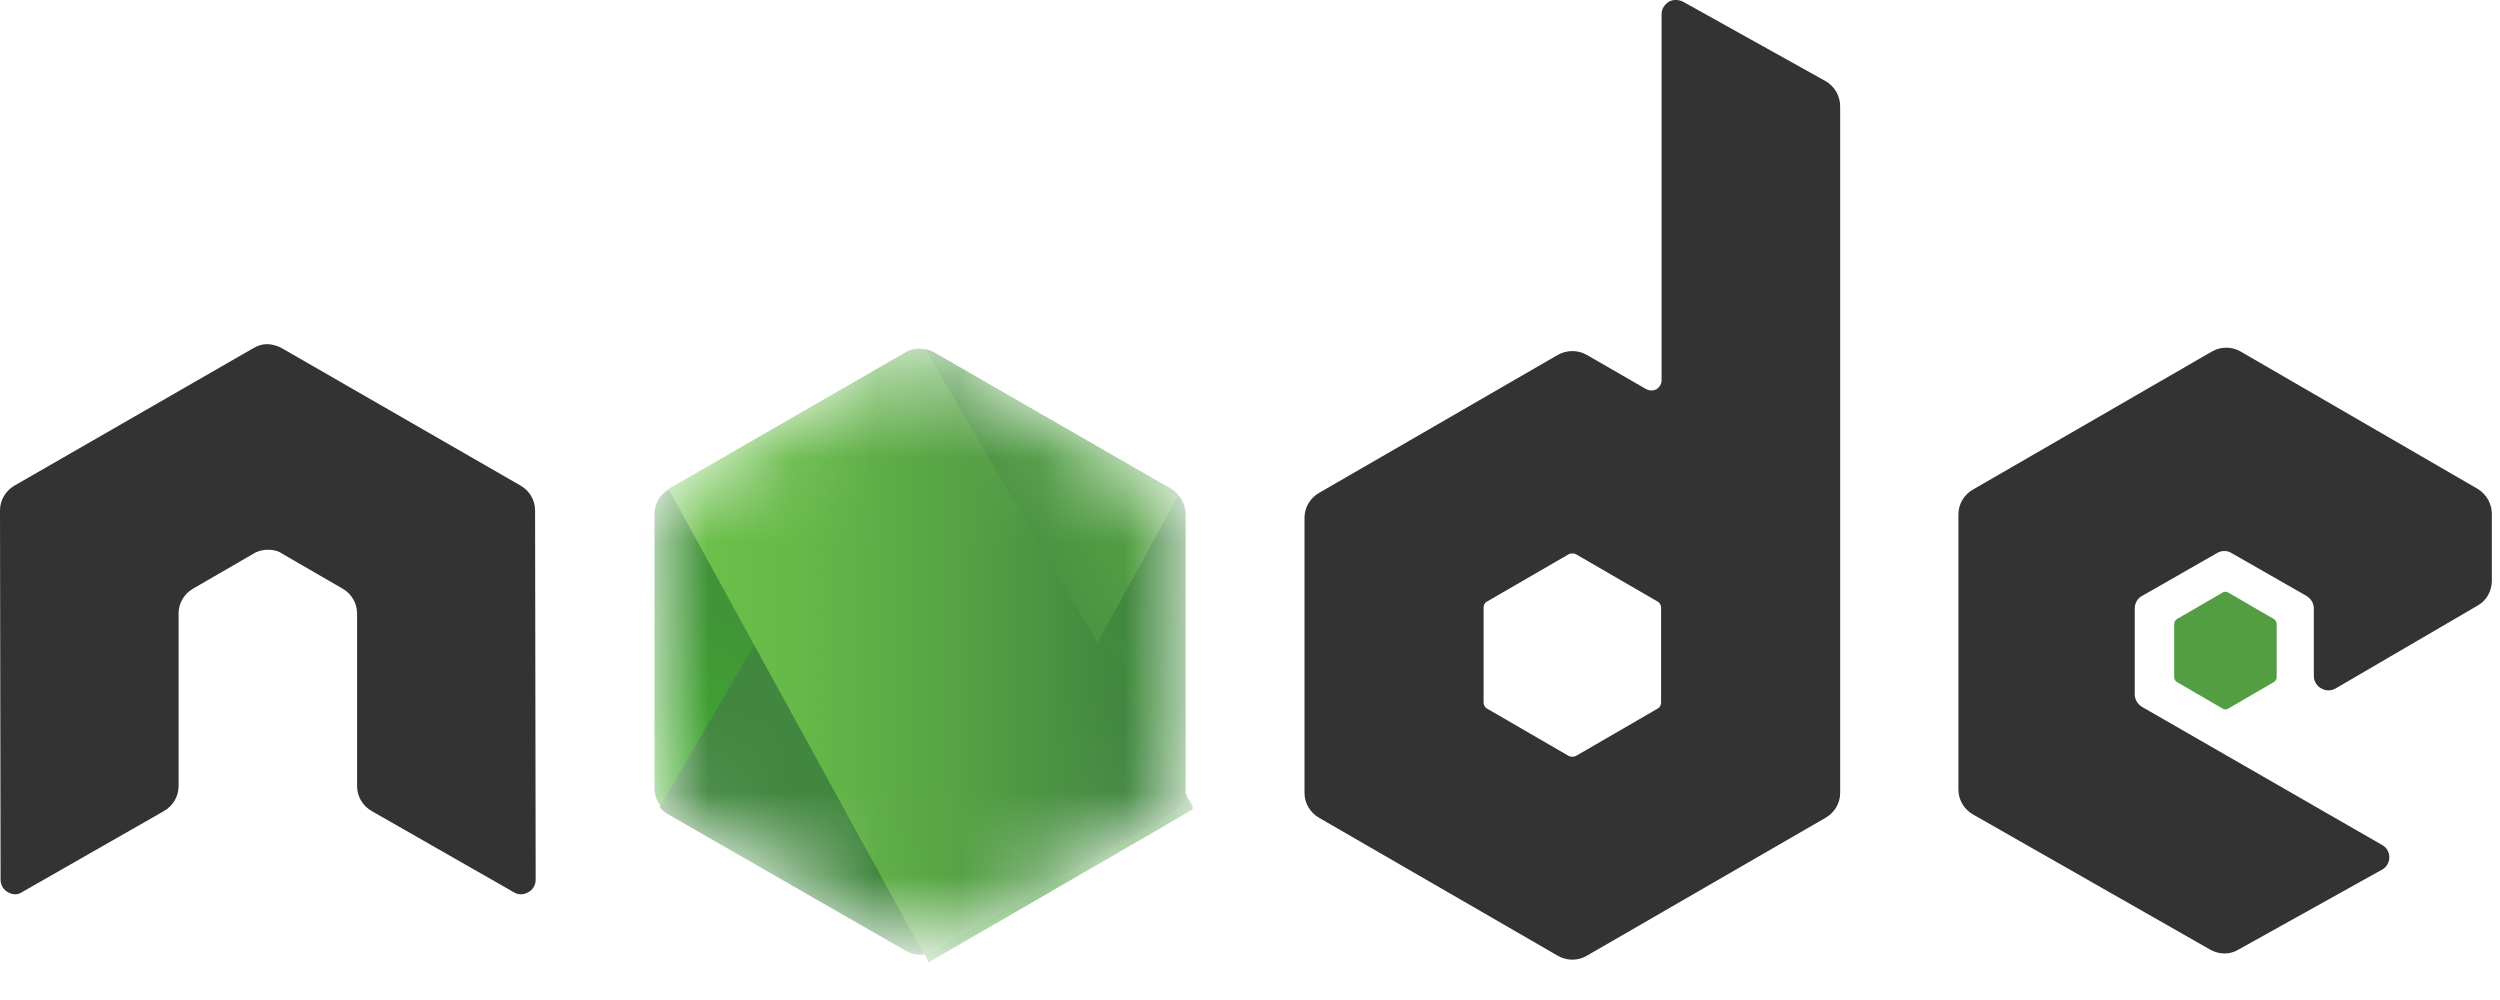 <svg width="30" height="12" viewBox="0 0 30 12" fill="none" xmlns="http://www.w3.org/2000/svg">
              <path d="M6.421 6.124C6.421 6.002 6.354 5.887 6.245 5.826L3.38 4.177C3.332 4.15 3.278 4.137 3.224 4.13H3.197C3.143 4.13 3.089 4.15 3.042 4.177L0.176 5.826C0.068 5.887 0 6.002 0 6.124L0.007 10.558C0.007 10.618 0.041 10.679 0.095 10.706C0.149 10.74 0.216 10.74 0.264 10.706L1.967 9.733C2.075 9.672 2.143 9.557 2.143 9.436V7.361C2.143 7.239 2.21 7.124 2.318 7.063L3.042 6.644C3.096 6.61 3.156 6.597 3.217 6.597C3.278 6.597 3.339 6.61 3.386 6.644L4.11 7.063C4.218 7.124 4.285 7.239 4.285 7.361V9.436C4.285 9.557 4.353 9.672 4.461 9.733L6.164 10.706C6.218 10.74 6.286 10.74 6.34 10.706C6.394 10.679 6.428 10.618 6.428 10.558L6.421 6.124ZM20.196 0.02C20.142 -0.007 20.074 -0.007 20.027 0.02C19.973 0.054 19.939 0.108 19.939 0.169V4.562C19.939 4.603 19.919 4.643 19.878 4.671C19.838 4.691 19.797 4.691 19.757 4.671L19.04 4.258C18.988 4.228 18.928 4.213 18.868 4.213C18.808 4.213 18.748 4.228 18.695 4.258L15.83 5.914C15.722 5.975 15.654 6.09 15.654 6.212V9.517C15.654 9.638 15.722 9.753 15.83 9.814L18.695 11.47C18.748 11.5 18.808 11.516 18.868 11.516C18.928 11.516 18.988 11.5 19.04 11.47L21.906 9.814C22.014 9.753 22.082 9.638 22.082 9.517V1.277C22.082 1.149 22.014 1.034 21.906 0.973L20.196 0.02H20.196ZM19.933 8.429C19.933 8.462 19.919 8.489 19.892 8.503L18.912 9.071C18.898 9.077 18.883 9.081 18.868 9.081C18.853 9.081 18.838 9.077 18.824 9.071L17.844 8.503C17.817 8.489 17.803 8.456 17.803 8.429V7.293C17.803 7.259 17.817 7.232 17.844 7.219L18.824 6.651C18.838 6.644 18.853 6.641 18.868 6.641C18.883 6.641 18.898 6.644 18.912 6.651L19.892 7.219C19.919 7.232 19.933 7.266 19.933 7.293V8.429ZM29.733 7.266C29.841 7.205 29.902 7.09 29.902 6.969V6.164C29.902 6.043 29.834 5.928 29.733 5.867L26.887 4.218C26.835 4.188 26.776 4.172 26.715 4.172C26.655 4.172 26.595 4.188 26.543 4.218L23.677 5.874C23.569 5.934 23.501 6.049 23.501 6.171V9.476C23.501 9.598 23.569 9.713 23.677 9.774L26.523 11.396C26.631 11.457 26.759 11.457 26.86 11.396L28.584 10.436C28.638 10.409 28.672 10.348 28.672 10.287C28.672 10.226 28.638 10.166 28.584 10.139L25.705 8.483C25.651 8.449 25.617 8.395 25.617 8.334V7.3C25.617 7.239 25.651 7.178 25.705 7.151L26.604 6.637C26.63 6.621 26.66 6.612 26.692 6.612C26.723 6.612 26.753 6.621 26.779 6.637L27.678 7.151C27.732 7.185 27.766 7.239 27.766 7.3V8.111C27.766 8.172 27.8 8.233 27.854 8.26C27.908 8.293 27.976 8.293 28.03 8.26L29.733 7.266V7.266Z" fill="#333333"/>
              <path d="M26.671 7.111C26.681 7.104 26.693 7.101 26.705 7.101C26.717 7.101 26.729 7.104 26.739 7.111L27.286 7.428C27.307 7.442 27.32 7.462 27.32 7.489V8.125C27.32 8.152 27.307 8.172 27.286 8.185L26.739 8.503C26.729 8.51 26.717 8.513 26.705 8.513C26.693 8.513 26.681 8.51 26.671 8.503L26.124 8.185C26.104 8.172 26.09 8.152 26.09 8.125V7.489C26.09 7.462 26.104 7.442 26.124 7.428L26.671 7.111V7.111Z" fill="#539E43"/>
              <mask id="mask0_187_704" style="mask-type:alpha" maskUnits="userSpaceOnUse" x="7" y="4" width="8" height="8">
              <path d="M11.213 4.231C11.161 4.201 11.101 4.186 11.041 4.186C10.98 4.186 10.921 4.201 10.869 4.231L8.023 5.874C7.915 5.934 7.854 6.049 7.854 6.171V9.463C7.854 9.584 7.922 9.699 8.023 9.76L10.869 11.402C10.921 11.432 10.98 11.448 11.041 11.448C11.101 11.448 11.161 11.432 11.213 11.402L14.059 9.76C14.167 9.699 14.228 9.584 14.228 9.463V6.171C14.228 6.049 14.16 5.934 14.059 5.874L11.213 4.231Z" fill="white"/>
              </mask>
              <g mask="url(#mask0_187_704)">
              <path d="M11.213 4.231C11.161 4.201 11.101 4.186 11.041 4.186C10.98 4.186 10.921 4.201 10.869 4.231L8.023 5.874C7.915 5.934 7.854 6.049 7.854 6.171V9.463C7.854 9.584 7.922 9.699 8.023 9.76L10.869 11.402C10.921 11.432 10.98 11.448 11.041 11.448C11.101 11.448 11.161 11.432 11.213 11.402L14.059 9.76C14.167 9.699 14.228 9.584 14.228 9.463V6.171C14.228 6.049 14.16 5.934 14.059 5.874L11.213 4.231Z" fill="url(#paint0_linear_187_704)"/>
              <path d="M14.066 5.873L11.207 4.231C11.178 4.217 11.149 4.206 11.119 4.197L7.915 9.686C7.941 9.718 7.973 9.746 8.009 9.767L10.868 11.409C10.95 11.457 11.044 11.47 11.132 11.443L14.14 5.941C14.12 5.914 14.093 5.894 14.066 5.874V5.873Z" fill="url(#paint1_linear_187_704)"/>
              <path fill-rule="evenodd" clip-rule="evenodd" d="M14.072 9.76C14.153 9.713 14.214 9.632 14.241 9.544L11.105 4.191C11.024 4.177 10.936 4.184 10.862 4.231L8.023 5.867L11.085 11.45C11.129 11.443 11.172 11.429 11.213 11.409L14.072 9.76L14.072 9.76Z" fill="url(#paint2_linear_187_704)"/>
              <path fill-rule="evenodd" clip-rule="evenodd" d="M14.072 9.76L11.22 11.403C11.18 11.423 11.136 11.437 11.092 11.443L11.146 11.545L14.309 9.713V9.672L14.228 9.537C14.214 9.632 14.153 9.713 14.072 9.76V9.76Z" fill="url(#paint3_linear_187_704)"/>
              <path fill-rule="evenodd" clip-rule="evenodd" d="M14.072 9.76L11.22 11.403C11.18 11.423 11.136 11.437 11.092 11.443L11.146 11.545L14.309 9.713V9.672L14.228 9.537C14.214 9.632 14.153 9.713 14.072 9.76V9.76Z" fill="url(#paint4_linear_187_704)"/>
              </g>
              <defs>
              <linearGradient id="paint0_linear_187_704" x1="12.2" y1="5.456" x2="9.081" y2="10.356" gradientUnits="userSpaceOnUse">
              <stop stop-color="#41873F"/>
              <stop offset="0.329" stop-color="#418B3D"/>
              <stop offset="0.635" stop-color="#419637"/>
              <stop offset="0.932" stop-color="#3FA92D"/>
              <stop offset="1" stop-color="#3FAE2A"/>
              </linearGradient>
              <linearGradient id="paint1_linear_187_704" x1="10.609" y1="8.202" x2="18.42" y2="3.958" gradientUnits="userSpaceOnUse">
              <stop offset="0.138" stop-color="#41873F"/>
              <stop offset="0.403" stop-color="#54A044"/>
              <stop offset="0.714" stop-color="#66B848"/>
              <stop offset="0.908" stop-color="#6CC04A"/>
              </linearGradient>
              <linearGradient id="paint2_linear_187_704" x1="7.75" y1="7.817" x2="14.335" y2="7.817" gradientUnits="userSpaceOnUse">
              <stop offset="0.092" stop-color="#6CC04A"/>
              <stop offset="0.286" stop-color="#66B848"/>
              <stop offset="0.597" stop-color="#54A044"/>
              <stop offset="0.862" stop-color="#41873F"/>
              </linearGradient>
              <linearGradient id="paint3_linear_187_704" x1="7.75" y1="10.546" x2="14.335" y2="10.546" gradientUnits="userSpaceOnUse">
              <stop offset="0.092" stop-color="#6CC04A"/>
              <stop offset="0.286" stop-color="#66B848"/>
              <stop offset="0.597" stop-color="#54A044"/>
              <stop offset="0.862" stop-color="#41873F"/>
              </linearGradient>
              <linearGradient id="paint4_linear_187_704" x1="15.294" y1="5.3" x2="13.626" y2="14.041" gradientUnits="userSpaceOnUse">
              <stop stop-color="#41873F"/>
              <stop offset="0.329" stop-color="#418B3D"/>
              <stop offset="0.635" stop-color="#419637"/>
              <stop offset="0.932" stop-color="#3FA92D"/>
              <stop offset="1" stop-color="#3FAE2A"/>
              </linearGradient>
              </defs>
              </svg>

